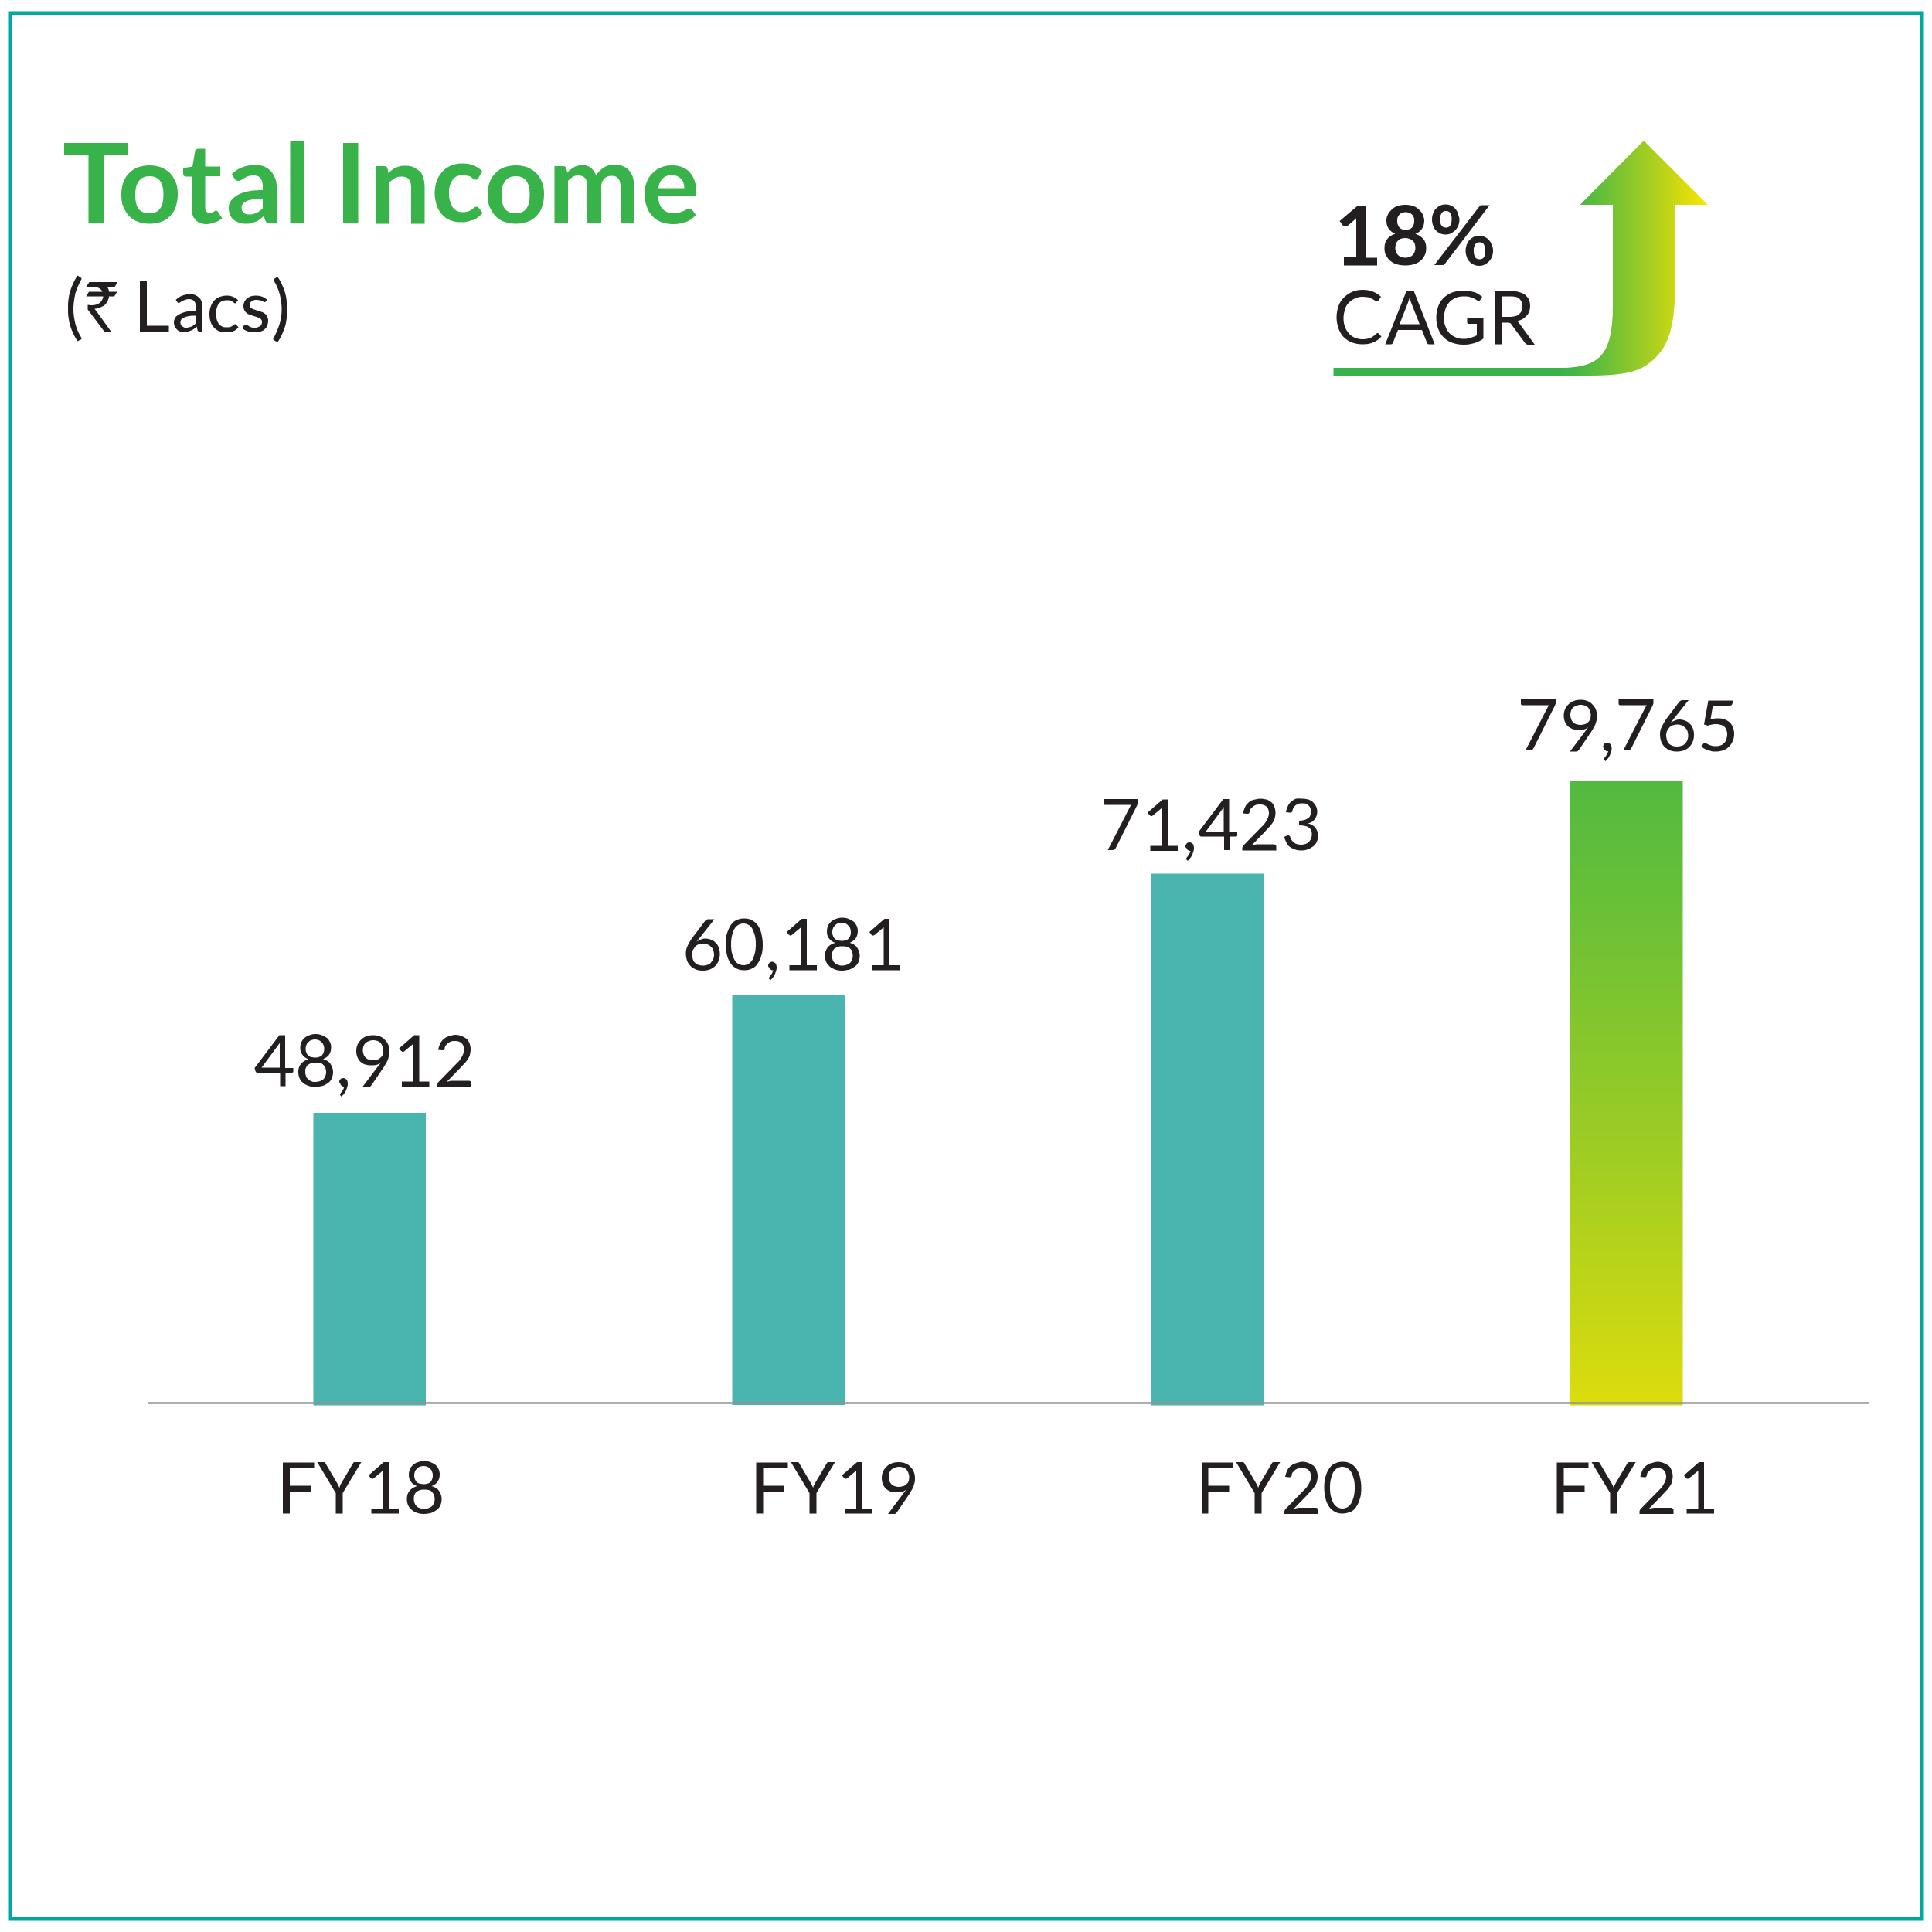 <!-- Generator: Adobe Illustrator 24.0.1, SVG Export Plug-In . SVG Version: 6.00 Build 0)  -->
<svg version="1.1" id="Layer_1incm" xmlns="http://www.w3.org/2000/svg" xmlns:xlink="http://www.w3.org/1999/xlink" x="0px" y="0px"
	 viewBox="0 0 500 500" style="enable-background:new 0 0 500 500;" xml:space="preserve">
<style type="text/css">
	#Layer_1incm .st0{fill:none;stroke:#00A89F;}
	#Layer_1incm .st1{fill:#37B34A;}
	#Layer_1incm .st2{fill:#231F20;}
	#Layer_1incm .st3{fill:#4AB4AE;}
	#Layer_1incm .st4{clip-path:url(#SVGID_2_);fill:url(#SVGID_3_);}
	#Layer_1incm .st5{fill:none;stroke:#929497;stroke-width:0.5;}
	#Layer_1incm .st6{clip-path:url(#SVGID_5_);fill:url(#SVGID_6_);}
</style>
<rect x="2.6" y="3.4" class="st0" width="494.8" height="493.2"/>
<g>
	<path class="st1" d="M33,37v3.2h-6.2v17.6h-3.9V40.2h-6.3V37H33z"/>
</g>
<g>
	<path class="st1" d="M38.7,42.8c1.1,0,2.1,0.2,3,0.5c0.9,0.4,1.7,0.9,2.3,1.5c0.6,0.7,1.1,1.4,1.5,2.4s0.5,2,0.5,3.1
		c0,1.2-0.2,2.2-0.5,3.2s-0.8,1.7-1.5,2.4c-0.6,0.7-1.4,1.2-2.3,1.5s-1.9,0.5-3,0.5c-1.1,0-2.1-0.2-3-0.5s-1.7-0.9-2.3-1.5
		s-1.1-1.5-1.5-2.4s-0.5-2-0.5-3.2c0-1.2,0.2-2.2,0.5-3.1s0.8-1.7,1.5-2.4s1.4-1.2,2.3-1.5C36.6,43,37.6,42.8,38.7,42.8z M38.7,55.2
		c1.2,0,2.1-0.4,2.7-1.2s0.9-2,0.9-3.6s-0.3-2.8-0.9-3.6c-0.6-0.8-1.5-1.2-2.7-1.2c-1.2,0-2.2,0.4-2.8,1.3c-0.6,0.8-0.9,2-0.9,3.6
		s0.3,2.8,0.9,3.6C36.5,54.8,37.4,55.2,38.7,55.2z"/>
	<path class="st1" d="M53.5,58c-1.3,0-2.3-0.4-2.9-1.1c-0.7-0.7-1-1.7-1-3v-8.2h-1.5c-0.2,0-0.4-0.1-0.5-0.2s-0.2-0.3-0.2-0.6v-1.4
		l2.4-0.4l0.7-4c0-0.2,0.1-0.3,0.3-0.4c0.1-0.1,0.3-0.2,0.5-0.2h1.8v4.6H57v2.5h-3.9v8c0,0.5,0.1,0.8,0.3,1.1
		c0.2,0.3,0.5,0.4,0.9,0.4c0.2,0,0.4,0,0.6-0.1s0.3-0.1,0.4-0.2c0.1-0.1,0.2-0.1,0.3-0.2c0.1-0.1,0.2-0.1,0.3-0.1
		c0.1,0,0.2,0,0.3,0.1c0.1,0.1,0.1,0.1,0.2,0.2l1.1,1.7c-0.5,0.4-1.1,0.8-1.8,1S54.3,58,53.5,58z"/>
	<path class="st1" d="M71.4,57.7h-1.6c-0.3,0-0.6-0.1-0.8-0.2s-0.3-0.3-0.4-0.6l-0.3-1c-0.4,0.3-0.7,0.6-1.1,0.9
		c-0.4,0.3-0.7,0.5-1.1,0.6s-0.8,0.3-1.2,0.4c-0.4,0.1-0.9,0.1-1.4,0.1c-0.6,0-1.2-0.1-1.7-0.3c-0.5-0.2-1-0.4-1.4-0.8
		c-0.4-0.3-0.7-0.8-0.9-1.3c-0.2-0.5-0.3-1.1-0.3-1.7c0-0.6,0.1-1.1,0.4-1.6c0.3-0.5,0.8-1,1.5-1.5s1.6-0.8,2.7-1.1
		c1.1-0.3,2.5-0.4,4.2-0.4v-0.9c0-1-0.2-1.7-0.6-2.2s-1-0.7-1.8-0.7c-0.6,0-1.1,0.1-1.4,0.2c-0.4,0.1-0.7,0.3-1,0.5
		c-0.3,0.2-0.5,0.3-0.8,0.5c-0.2,0.1-0.5,0.2-0.8,0.2c-0.2,0-0.4-0.1-0.6-0.2c-0.2-0.1-0.3-0.3-0.4-0.5l-0.6-1.1
		c1.7-1.6,3.7-2.3,6.1-2.3c0.9,0,1.6,0.1,2.3,0.4c0.7,0.3,1.2,0.7,1.7,1.2c0.5,0.5,0.8,1.1,1.1,1.8s0.4,1.5,0.4,2.3V57.7z
		 M64.5,55.5c0.4,0,0.7,0,1-0.1c0.3-0.1,0.6-0.2,0.9-0.3c0.3-0.1,0.5-0.3,0.8-0.5c0.3-0.2,0.5-0.4,0.8-0.7v-2.5
		c-1,0-1.9,0.1-2.6,0.2c-0.7,0.1-1.3,0.3-1.7,0.5c-0.4,0.2-0.7,0.4-0.9,0.7s-0.3,0.6-0.3,0.9c0,0.6,0.2,1.1,0.6,1.3
		C63.4,55.4,63.9,55.5,64.5,55.5z"/>
	<path class="st1" d="M78.6,36.4v21.3h-3.5V36.4H78.6z"/>
</g>
<g>
	<path class="st1" d="M92.7,57.7h-3.9V37h3.9V57.7z"/>
</g>
<g>
	<path class="st1" d="M97.2,57.7V43h2.2c0.5,0,0.8,0.2,0.9,0.6l0.2,1.2c0.3-0.3,0.6-0.6,0.9-0.8c0.3-0.2,0.7-0.5,1-0.6
		c0.4-0.2,0.8-0.3,1.2-0.4s0.9-0.1,1.4-0.1c0.8,0,1.5,0.1,2.1,0.4c0.6,0.3,1.1,0.7,1.6,1.1s0.7,1.1,0.9,1.8c0.2,0.7,0.3,1.4,0.3,2.3
		v9.4h-3.5v-9.4c0-0.9-0.2-1.6-0.6-2.1c-0.4-0.5-1-0.7-1.9-0.7c-0.6,0-1.2,0.1-1.7,0.4c-0.5,0.3-1,0.7-1.5,1.1v10.7H97.2z"/>
	<path class="st1" d="M123.8,46.1c-0.1,0.1-0.2,0.2-0.3,0.3c-0.1,0.1-0.2,0.1-0.4,0.1c-0.2,0-0.4-0.1-0.5-0.2
		c-0.2-0.1-0.4-0.2-0.6-0.4s-0.5-0.3-0.9-0.4c-0.3-0.1-0.7-0.2-1.2-0.2c-0.6,0-1.2,0.1-1.6,0.3c-0.5,0.2-0.9,0.5-1.2,1
		c-0.3,0.4-0.5,0.9-0.7,1.5c-0.2,0.6-0.2,1.3-0.2,2c0,0.8,0.1,1.5,0.3,2.1c0.2,0.6,0.4,1.1,0.7,1.5s0.7,0.7,1.1,0.9
		c0.4,0.2,1,0.3,1.5,0.3s1-0.1,1.4-0.2c0.3-0.1,0.6-0.3,0.9-0.5s0.4-0.3,0.6-0.5c0.2-0.1,0.4-0.2,0.6-0.2c0.3,0,0.5,0.1,0.6,0.3
		l1,1.3c-0.4,0.5-0.8,0.8-1.3,1.2s-0.9,0.6-1.4,0.7s-1,0.3-1.5,0.4s-1,0.1-1.6,0.1c-0.9,0-1.8-0.2-2.6-0.5s-1.5-0.8-2.1-1.5
		c-0.6-0.7-1.1-1.4-1.4-2.4s-0.5-2-0.5-3.2c0-1.1,0.2-2.1,0.5-3s0.8-1.7,1.4-2.4s1.3-1.2,2.2-1.6c0.9-0.4,1.9-0.6,3.1-0.6
		c1.1,0,2.1,0.2,2.9,0.5c0.8,0.4,1.6,0.9,2.2,1.5L123.8,46.1z"/>
	<path class="st1" d="M133.5,42.8c1.1,0,2.1,0.2,3,0.5c0.9,0.4,1.7,0.9,2.3,1.5c0.6,0.7,1.1,1.4,1.5,2.4s0.5,2,0.5,3.1
		c0,1.2-0.2,2.2-0.5,3.2s-0.8,1.7-1.5,2.4c-0.6,0.7-1.4,1.2-2.3,1.5s-1.9,0.5-3,0.5c-1.1,0-2.1-0.2-3-0.5s-1.7-0.9-2.3-1.5
		s-1.1-1.5-1.5-2.4s-0.5-2-0.5-3.2c0-1.2,0.2-2.2,0.5-3.1s0.8-1.7,1.5-2.4s1.4-1.2,2.3-1.5C131.4,43,132.4,42.8,133.5,42.8z
		 M133.5,55.2c1.2,0,2.1-0.4,2.7-1.2s0.9-2,0.9-3.6s-0.3-2.8-0.9-3.6c-0.6-0.8-1.5-1.2-2.7-1.2c-1.2,0-2.2,0.4-2.8,1.3
		c-0.6,0.8-0.9,2-0.9,3.6s0.3,2.8,0.9,3.6C131.3,54.8,132.2,55.2,133.5,55.2z"/>
	<path class="st1" d="M143.5,57.7V43h2.2c0.5,0,0.8,0.2,0.9,0.6l0.2,1.1c0.3-0.3,0.5-0.6,0.8-0.8s0.6-0.4,0.9-0.6
		c0.3-0.2,0.7-0.3,1-0.4s0.8-0.2,1.2-0.2c0.9,0,1.7,0.3,2.3,0.8c0.6,0.5,1,1.2,1.3,2c0.2-0.5,0.5-0.9,0.9-1.3
		c0.3-0.3,0.7-0.6,1.1-0.9c0.4-0.2,0.8-0.4,1.3-0.5c0.5-0.1,0.9-0.2,1.4-0.2c0.8,0,1.5,0.1,2.2,0.4s1.2,0.6,1.6,1.1s0.8,1.1,1,1.8
		c0.2,0.7,0.3,1.5,0.3,2.4v9.4h-3.5v-9.4c0-0.9-0.2-1.6-0.6-2.1c-0.4-0.5-1-0.7-1.8-0.7c-0.4,0-0.7,0.1-1,0.2
		c-0.3,0.1-0.6,0.3-0.8,0.5c-0.2,0.2-0.4,0.5-0.6,0.9c-0.1,0.4-0.2,0.8-0.2,1.2v9.4h-3.6v-9.4c0-1-0.2-1.7-0.6-2.2
		c-0.4-0.5-1-0.7-1.8-0.7c-0.5,0-1,0.1-1.4,0.4c-0.4,0.3-0.9,0.6-1.2,1v10.8H143.5z"/>
	<path class="st1" d="M173.8,42.8c0.9,0,1.8,0.1,2.6,0.4s1.5,0.7,2,1.3c0.6,0.6,1,1.3,1.3,2.1s0.5,1.8,0.5,2.8c0,0.3,0,0.5,0,0.7
		c0,0.2-0.1,0.3-0.1,0.4c-0.1,0.1-0.1,0.2-0.3,0.2c-0.1,0-0.2,0.1-0.4,0.1h-9.1c0.1,1.5,0.5,2.6,1.2,3.3c0.7,0.7,1.6,1.1,2.8,1.1
		c0.6,0,1.1-0.1,1.5-0.2c0.4-0.1,0.8-0.3,1.1-0.4s0.6-0.3,0.8-0.4c0.2-0.1,0.5-0.2,0.7-0.2c0.1,0,0.3,0,0.4,0.1
		c0.1,0.1,0.2,0.1,0.3,0.2l1,1.3c-0.4,0.5-0.8,0.8-1.3,1.2c-0.5,0.3-1,0.6-1.5,0.7s-1.1,0.3-1.6,0.4c-0.6,0.1-1.1,0.1-1.6,0.1
		c-1,0-2-0.2-2.9-0.5s-1.6-0.8-2.3-1.5c-0.7-0.7-1.2-1.5-1.5-2.5c-0.4-1-0.6-2.1-0.6-3.4c0-1,0.2-2,0.5-2.8c0.3-0.9,0.8-1.7,1.4-2.3
		c0.6-0.7,1.3-1.2,2.2-1.6C171.7,43,172.7,42.8,173.8,42.8z M173.9,45.3c-1,0-1.8,0.3-2.4,0.9c-0.6,0.6-1,1.4-1.1,2.5h6.7
		c0-0.5-0.1-0.9-0.2-1.3c-0.1-0.4-0.3-0.8-0.6-1.1c-0.3-0.3-0.6-0.5-1-0.7C174.8,45.4,174.4,45.3,173.9,45.3z"/>
</g>
<g>
	<path class="st2" d="M19,80c0,1.3,0.2,2.6,0.5,3.8s0.8,2.4,1.5,3.5c0,0.1,0.1,0.1,0.1,0.2c0,0,0,0.1,0,0.1c0,0.1,0,0.2-0.1,0.2
		c0,0.1-0.1,0.1-0.2,0.1l-0.7,0.4c-0.5-0.7-0.9-1.4-1.2-2.1c-0.3-0.7-0.6-1.4-0.8-2.1c-0.2-0.7-0.3-1.4-0.4-2.1
		c-0.1-0.7-0.1-1.4-0.1-2.2c0-0.7,0-1.5,0.1-2.2s0.2-1.4,0.4-2.1c0.2-0.7,0.5-1.4,0.8-2.1c0.3-0.7,0.7-1.4,1.2-2.1l0.7,0.5
		c0.1,0,0.1,0.1,0.2,0.1c0,0.1,0.1,0.1,0.1,0.2c0,0.1,0,0.2-0.1,0.3c-0.6,1.1-1.1,2.3-1.5,3.5C19.2,77.4,19,78.7,19,80z"/>
</g>
<g>
	<path class="st2" d="M23.1,73h7.3v0c-0.4,0.8-0.7,1.2-0.7,1.2h-2c0.3,0.4,0.5,0.8,0.5,1.3h2.1c0,0,0,0,0,0
		c-0.5,0.8-0.7,1.2-0.7,1.2h-1.4c0,0.4-0.2,0.9-0.5,1.5c-0.4,0.6-0.8,1-1.2,1.1c-0.7,0.4-1.4,0.6-2,0.6v0c0,0.1,0.2,0.3,0.5,0.7
		l3.6,5v0.2c0,0,0,0,0,0h-1.6c-2.9-3.8-4.3-5.7-4.3-5.7v-1.2l0,0c0.3,0,0.5,0.1,0.9,0.1c1.6,0,2.6-0.6,3-1.8
		c0.1-0.2,0.1-0.4,0.1-0.5h-4.4c0,0,0,0,0,0c0.5-0.8,0.7-1.2,0.7-1.2h3.5v0c-0.2-0.5-0.6-0.8-1.2-1.1c-0.4-0.2-0.8-0.2-1.1-0.2h-1.9
		v0C22.9,73.4,23.1,73,23.1,73z"/>
</g>
<g>
	<path class="st2" d="M38,84.3h5.7v1.5h-7.5V72.6H38V84.3z"/>
	<path class="st2" d="M52.4,85.8h-0.7c-0.2,0-0.3,0-0.4-0.1c-0.1,0-0.2-0.2-0.2-0.3l-0.2-0.9c-0.2,0.2-0.5,0.4-0.7,0.6
		s-0.5,0.3-0.7,0.4c-0.3,0.1-0.5,0.2-0.8,0.3C48.3,86,48,86,47.6,86c-0.4,0-0.7-0.1-1-0.2c-0.3-0.1-0.6-0.3-0.8-0.5
		c-0.2-0.2-0.4-0.5-0.6-0.8c-0.1-0.3-0.2-0.7-0.2-1.1c0-0.4,0.1-0.7,0.3-1.1s0.5-0.6,1-0.9c0.5-0.3,1-0.5,1.8-0.7
		c0.7-0.2,1.6-0.3,2.7-0.3v-0.7c0-0.7-0.2-1.3-0.5-1.7c-0.3-0.4-0.8-0.6-1.4-0.6c-0.4,0-0.7,0.1-1,0.2s-0.5,0.2-0.7,0.3
		c-0.2,0.1-0.4,0.2-0.5,0.3c-0.1,0.1-0.3,0.2-0.4,0.2c-0.1,0-0.2,0-0.3-0.1c-0.1-0.1-0.1-0.1-0.2-0.2l-0.3-0.5
		c0.5-0.5,1.1-0.9,1.7-1.1c0.6-0.2,1.3-0.4,2-0.4c0.5,0,1,0.1,1.4,0.3c0.4,0.2,0.7,0.4,1,0.7s0.5,0.7,0.6,1.1
		c0.1,0.4,0.2,0.9,0.2,1.4V85.8z M48.1,84.8c0.3,0,0.6,0,0.8-0.1c0.2-0.1,0.5-0.1,0.7-0.2c0.2-0.1,0.4-0.2,0.6-0.4s0.4-0.3,0.6-0.5
		v-1.9c-0.8,0-1.4,0-1.9,0.1c-0.5,0.1-1,0.2-1.3,0.4c-0.3,0.2-0.6,0.3-0.7,0.5s-0.2,0.4-0.2,0.7c0,0.2,0,0.5,0.1,0.6
		c0.1,0.2,0.2,0.3,0.3,0.4c0.1,0.1,0.3,0.2,0.5,0.3C47.7,84.8,47.9,84.8,48.1,84.8z"/>
	<path class="st2" d="M61.2,78.2c0,0.1-0.1,0.1-0.1,0.2c0,0-0.1,0.1-0.2,0.1s-0.2,0-0.3-0.1c-0.1-0.1-0.2-0.2-0.4-0.3
		c-0.2-0.1-0.4-0.2-0.6-0.3s-0.5-0.1-0.9-0.1c-0.5,0-0.9,0.1-1.2,0.2c-0.4,0.2-0.6,0.4-0.9,0.7c-0.2,0.3-0.4,0.7-0.5,1.1
		c-0.1,0.4-0.2,0.9-0.2,1.5c0,0.6,0.1,1.1,0.2,1.5c0.1,0.4,0.3,0.8,0.5,1.1s0.5,0.5,0.9,0.7c0.3,0.2,0.7,0.2,1.1,0.2
		c0.4,0,0.7,0,1-0.1c0.3-0.1,0.5-0.2,0.6-0.3c0.2-0.1,0.3-0.2,0.4-0.3c0.1-0.1,0.2-0.1,0.3-0.1c0.1,0,0.2,0.1,0.3,0.2l0.5,0.6
		c-0.4,0.5-0.9,0.9-1.5,1.1C59.6,85.9,59,86,58.3,86c-0.6,0-1.1-0.1-1.6-0.3c-0.5-0.2-0.9-0.5-1.3-0.9s-0.7-0.9-0.9-1.5
		c-0.2-0.6-0.3-1.3-0.3-2c0-0.7,0.1-1.3,0.3-1.9s0.5-1.1,0.8-1.5c0.4-0.4,0.8-0.8,1.4-1c0.5-0.2,1.2-0.4,1.9-0.4
		c0.7,0,1.2,0.1,1.7,0.3c0.5,0.2,1,0.5,1.3,0.9L61.2,78.2z"/>
	<path class="st2" d="M68.8,78c-0.1,0.1-0.2,0.2-0.3,0.2c-0.1,0-0.2,0-0.3-0.1c-0.1-0.1-0.3-0.1-0.4-0.2c-0.2-0.1-0.4-0.2-0.6-0.2
		s-0.5-0.1-0.8-0.1c-0.3,0-0.5,0-0.7,0.1c-0.2,0.1-0.4,0.2-0.6,0.3s-0.3,0.3-0.4,0.4s-0.1,0.3-0.1,0.5c0,0.2,0.1,0.4,0.2,0.6
		c0.1,0.2,0.3,0.3,0.5,0.4c0.2,0.1,0.5,0.2,0.8,0.3c0.3,0.1,0.6,0.2,0.9,0.3s0.6,0.2,0.9,0.3c0.3,0.1,0.5,0.3,0.8,0.5
		c0.2,0.2,0.4,0.4,0.5,0.7c0.1,0.3,0.2,0.6,0.2,1c0,0.4-0.1,0.8-0.2,1.2s-0.4,0.7-0.7,1c-0.3,0.3-0.7,0.5-1.1,0.6S66.4,86,65.8,86
		c-0.7,0-1.2-0.1-1.8-0.3s-1-0.5-1.3-0.8l0.4-0.6c0-0.1,0.1-0.1,0.2-0.2s0.2-0.1,0.3-0.1c0.1,0,0.2,0,0.4,0.1
		c0.1,0.1,0.3,0.2,0.4,0.3s0.4,0.2,0.6,0.3c0.2,0.1,0.6,0.1,0.9,0.1c0.3,0,0.6,0,0.8-0.1c0.2-0.1,0.4-0.2,0.6-0.3
		c0.2-0.1,0.3-0.3,0.4-0.5c0.1-0.2,0.1-0.4,0.1-0.6c0-0.3-0.1-0.5-0.2-0.6c-0.1-0.2-0.3-0.3-0.5-0.4s-0.5-0.2-0.8-0.3
		c-0.3-0.1-0.6-0.2-0.9-0.3c-0.3-0.1-0.6-0.2-0.9-0.3s-0.6-0.3-0.8-0.5c-0.2-0.2-0.4-0.4-0.5-0.7c-0.1-0.3-0.2-0.6-0.2-1
		c0-0.4,0.1-0.7,0.2-1c0.1-0.3,0.4-0.6,0.6-0.9c0.3-0.2,0.6-0.4,1-0.6c0.4-0.1,0.9-0.2,1.4-0.2c0.6,0,1.2,0.1,1.7,0.3
		s0.9,0.5,1.3,0.8L68.8,78z"/>
	<path class="st2" d="M72.9,80c0-1.3-0.2-2.6-0.5-3.8c-0.3-1.2-0.8-2.4-1.5-3.5c-0.1-0.1-0.1-0.2-0.1-0.3c0-0.1,0-0.2,0.1-0.2
		c0-0.1,0.1-0.1,0.2-0.1l0.7-0.5c0.5,0.7,0.9,1.4,1.2,2.1c0.3,0.7,0.6,1.4,0.8,2.1c0.2,0.7,0.3,1.4,0.4,2.1s0.1,1.4,0.1,2.2
		c0,0.8,0,1.5-0.1,2.2c-0.1,0.7-0.2,1.4-0.4,2.1c-0.2,0.7-0.5,1.4-0.8,2.1c-0.3,0.7-0.7,1.4-1.2,2.1L71,88.1c-0.1,0-0.1-0.1-0.2-0.1
		c0-0.1-0.1-0.1-0.1-0.2c0,0,0-0.1,0-0.1c0,0,0-0.1,0.1-0.2c0.6-1.1,1.1-2.3,1.5-3.5S72.9,81.4,72.9,80z"/>
</g>
<g>
	<path class="st2" d="M81.3,378.4v1.5H75v4.6h5.4v1.5H75v5.7h-1.8v-13.2H81.3z"/>
	<path class="st2" d="M88.7,386.4v5.3h-1.8v-5.3l-4.8-8h1.6c0.2,0,0.3,0,0.4,0.1c0.1,0.1,0.2,0.2,0.2,0.3l3,5.1
		c0.1,0.2,0.2,0.4,0.3,0.6s0.2,0.4,0.2,0.6c0.1-0.2,0.1-0.4,0.2-0.6c0.1-0.2,0.2-0.4,0.3-0.6l3-5.1c0.1-0.1,0.1-0.2,0.2-0.3
		c0.1-0.1,0.2-0.1,0.4-0.1h1.6L88.7,386.4z"/>
	<path class="st2" d="M96.3,390.4h2.8v-9c0-0.3,0-0.5,0-0.8l-2.4,2c-0.1,0-0.1,0.1-0.2,0.1s-0.1,0-0.2,0c-0.1,0-0.2,0-0.2-0.1
		s-0.1-0.1-0.2-0.1l-0.5-0.7l3.9-3.4h1.3v12h2.6v1.3h-7.1V390.4z"/>
	<path class="st2" d="M109.7,391.8c-0.7,0-1.3-0.1-1.8-0.3c-0.5-0.2-1-0.4-1.4-0.8c-0.4-0.3-0.7-0.7-0.9-1.2c-0.2-0.5-0.3-1-0.3-1.6
		c0-0.8,0.2-1.5,0.7-2.1s1.1-0.9,1.9-1.2c-0.7-0.3-1.2-0.6-1.6-1.2s-0.5-1.1-0.5-1.8c0-0.5,0.1-0.9,0.3-1.4s0.5-0.8,0.8-1.1
		c0.4-0.3,0.8-0.6,1.3-0.7c0.5-0.2,1-0.3,1.6-0.3c0.6,0,1.1,0.1,1.6,0.3c0.5,0.2,0.9,0.4,1.3,0.7c0.4,0.3,0.6,0.7,0.8,1.1
		c0.2,0.4,0.3,0.9,0.3,1.4c0,0.7-0.2,1.3-0.5,1.8s-0.9,0.9-1.6,1.2c0.8,0.2,1.5,0.6,1.9,1.2c0.4,0.6,0.7,1.3,0.7,2.1
		c0,0.6-0.1,1.1-0.3,1.6c-0.2,0.5-0.5,0.9-0.9,1.2c-0.4,0.3-0.9,0.6-1.4,0.8C111,391.7,110.3,391.8,109.7,391.8z M109.7,390.5
		c0.4,0,0.8-0.1,1.2-0.2c0.3-0.1,0.6-0.3,0.9-0.5c0.2-0.2,0.4-0.5,0.5-0.8s0.2-0.6,0.2-1c0-0.5-0.1-0.8-0.2-1.2
		c-0.2-0.3-0.4-0.6-0.6-0.8s-0.5-0.4-0.9-0.4c-0.3-0.1-0.7-0.1-1-0.1c-0.4,0-0.7,0-1,0.1c-0.3,0.1-0.6,0.2-0.9,0.4s-0.5,0.5-0.6,0.8
		c-0.2,0.3-0.2,0.7-0.2,1.2c0,0.4,0.1,0.7,0.2,1c0.1,0.3,0.3,0.6,0.5,0.8s0.5,0.4,0.9,0.5C108.9,390.4,109.3,390.5,109.7,390.5z
		 M109.7,384.1c0.4,0,0.8-0.1,1.1-0.2c0.3-0.1,0.6-0.3,0.7-0.5c0.2-0.2,0.3-0.5,0.4-0.8c0.1-0.3,0.1-0.6,0.1-0.9
		c0-0.3-0.1-0.6-0.2-0.9s-0.3-0.5-0.5-0.7s-0.4-0.4-0.7-0.5c-0.3-0.1-0.6-0.2-1-0.2c-0.4,0-0.7,0.1-1,0.2c-0.3,0.1-0.5,0.3-0.7,0.5
		c-0.2,0.2-0.4,0.4-0.5,0.7c-0.1,0.3-0.2,0.6-0.2,0.9c0,0.3,0,0.6,0.1,0.9c0.1,0.3,0.2,0.5,0.4,0.8c0.2,0.2,0.4,0.4,0.7,0.5
		C108.9,384,109.3,384.1,109.7,384.1z"/>
</g>
<g>
	<path class="st2" d="M203.9,378.4v1.5h-6.4v4.6h5.4v1.5h-5.4v5.7h-1.8v-13.2H203.9z"/>
	<path class="st2" d="M211.3,386.4v5.3h-1.8v-5.3l-4.8-8h1.6c0.2,0,0.3,0,0.4,0.1c0.1,0.1,0.2,0.2,0.2,0.3l3,5.1
		c0.1,0.2,0.2,0.4,0.3,0.6s0.2,0.4,0.2,0.6c0.1-0.2,0.1-0.4,0.2-0.6c0.1-0.2,0.2-0.4,0.3-0.6l3-5.1c0.1-0.1,0.1-0.2,0.2-0.3
		c0.1-0.1,0.2-0.1,0.4-0.1h1.6L211.3,386.4z"/>
	<path class="st2" d="M218.8,390.4h2.8v-9c0-0.3,0-0.5,0-0.8l-2.4,2c-0.1,0-0.1,0.1-0.2,0.1s-0.1,0-0.2,0c-0.1,0-0.2,0-0.2-0.1
		s-0.1-0.1-0.2-0.1l-0.5-0.7l3.9-3.4h1.3v12h2.6v1.3h-7.1V390.4z"/>
	<path class="st2" d="M231.9,386.2c-0.5,0-1-0.1-1.4-0.2s-0.8-0.4-1.2-0.7c-0.3-0.3-0.6-0.7-0.8-1.2c-0.2-0.5-0.3-1-0.3-1.6
		c0-0.6,0.1-1.1,0.3-1.6c0.2-0.5,0.5-0.9,0.9-1.3c0.4-0.4,0.8-0.7,1.4-0.9c0.5-0.2,1.1-0.3,1.8-0.3c0.6,0,1.2,0.1,1.7,0.3
		s1,0.5,1.3,0.9c0.4,0.4,0.7,0.8,0.9,1.3c0.2,0.5,0.3,1.1,0.3,1.7c0,0.4,0,0.7-0.1,1.1c-0.1,0.3-0.2,0.7-0.3,1
		c-0.1,0.3-0.3,0.7-0.5,1c-0.2,0.3-0.4,0.7-0.6,1l-3.2,4.7c-0.1,0.1-0.2,0.2-0.3,0.3c-0.1,0.1-0.3,0.1-0.5,0.1h-1.5l4-5.3
		c0.1-0.2,0.3-0.3,0.4-0.5c0.1-0.2,0.2-0.3,0.3-0.5c-0.3,0.3-0.7,0.5-1.1,0.6S232.4,386.2,231.9,386.2z M235.3,382.3
		c0-0.4-0.1-0.8-0.2-1.1c-0.1-0.3-0.3-0.6-0.5-0.9c-0.2-0.2-0.5-0.4-0.8-0.5c-0.3-0.1-0.7-0.2-1.1-0.2c-0.4,0-0.8,0.1-1.1,0.2
		c-0.3,0.1-0.6,0.3-0.9,0.5c-0.2,0.2-0.4,0.5-0.5,0.8s-0.2,0.7-0.2,1.1c0,0.4,0.1,0.8,0.2,1.1c0.1,0.3,0.3,0.6,0.5,0.8
		s0.5,0.4,0.8,0.5c0.3,0.1,0.7,0.2,1.1,0.2c0.4,0,0.8-0.1,1.2-0.2c0.3-0.1,0.6-0.3,0.9-0.6s0.4-0.5,0.5-0.8
		C235.2,383,235.3,382.7,235.3,382.3z"/>
</g>
<g>
	<path class="st2" d="M319.1,378.4v1.5h-6.4v4.6h5.4v1.5h-5.4v5.7H311v-13.2H319.1z"/>
	<path class="st2" d="M326.5,386.4v5.3h-1.8v-5.3l-4.8-8h1.6c0.2,0,0.3,0,0.4,0.1c0.1,0.1,0.2,0.2,0.2,0.3l3,5.1
		c0.1,0.2,0.2,0.4,0.3,0.6s0.2,0.4,0.2,0.6c0.1-0.2,0.1-0.4,0.2-0.6c0.1-0.2,0.2-0.4,0.3-0.6l3-5.1c0.1-0.1,0.1-0.2,0.2-0.3
		c0.1-0.1,0.2-0.1,0.4-0.1h1.6L326.5,386.4z"/>
	<path class="st2" d="M337,378.3c0.6,0,1.1,0.1,1.6,0.3c0.5,0.2,0.9,0.4,1.3,0.7c0.4,0.3,0.6,0.7,0.8,1.2s0.3,1,0.3,1.6
		c0,0.5-0.1,0.9-0.2,1.4c-0.1,0.4-0.3,0.8-0.6,1.2c-0.3,0.4-0.5,0.8-0.9,1.1c-0.3,0.4-0.7,0.7-1,1.1l-3.5,3.6
		c0.2-0.1,0.5-0.1,0.7-0.2c0.3,0,0.5-0.1,0.7-0.1h4.4c0.2,0,0.3,0.1,0.4,0.2s0.2,0.2,0.2,0.4v1h-8.8v-0.6c0-0.1,0-0.2,0.1-0.4
		s0.1-0.2,0.2-0.3l4.2-4.3c0.4-0.4,0.7-0.7,1-1c0.3-0.3,0.5-0.7,0.7-1c0.2-0.3,0.4-0.7,0.5-1c0.1-0.3,0.2-0.7,0.2-1.1
		s-0.1-0.7-0.2-1c-0.1-0.3-0.3-0.5-0.5-0.7c-0.2-0.2-0.5-0.3-0.8-0.4s-0.6-0.1-0.9-0.1c-0.3,0-0.6,0-0.9,0.1s-0.5,0.2-0.8,0.4
		c-0.2,0.2-0.4,0.4-0.6,0.6c-0.2,0.2-0.3,0.5-0.3,0.8c0,0.2-0.1,0.3-0.2,0.4c-0.1,0.1-0.2,0.1-0.4,0.1c0,0-0.1,0-0.1,0
		c0,0-0.1,0-0.1,0l-0.9-0.1c0.1-0.6,0.3-1.1,0.5-1.6s0.6-0.9,0.9-1.2c0.4-0.3,0.8-0.6,1.3-0.7S336.4,378.3,337,378.3z"/>
	<path class="st2" d="M352.3,385c0,1.2-0.1,2.2-0.4,3c-0.2,0.8-0.6,1.5-1,2.1s-0.9,1-1.5,1.2s-1.2,0.4-1.9,0.4
		c-0.7,0-1.3-0.1-1.9-0.4c-0.6-0.3-1.1-0.7-1.5-1.2s-0.8-1.3-1-2.1c-0.2-0.8-0.4-1.8-0.4-3s0.1-2.2,0.4-3c0.2-0.8,0.6-1.6,1-2.1
		c0.4-0.6,0.9-1,1.5-1.2c0.6-0.3,1.2-0.4,1.9-0.4c0.7,0,1.3,0.1,1.9,0.4c0.6,0.3,1.1,0.7,1.5,1.2c0.4,0.6,0.8,1.3,1,2.1
		C352.1,382.9,352.3,383.9,352.3,385z M350.6,385c0-1-0.1-1.9-0.3-2.5s-0.4-1.2-0.7-1.7c-0.3-0.4-0.6-0.7-1-0.9
		c-0.4-0.2-0.8-0.3-1.2-0.3s-0.8,0.1-1.2,0.3c-0.4,0.2-0.7,0.5-1,0.9c-0.3,0.4-0.5,1-0.7,1.7c-0.2,0.7-0.3,1.5-0.3,2.5
		c0,1,0.1,1.9,0.3,2.5c0.2,0.7,0.4,1.2,0.7,1.7c0.3,0.4,0.6,0.7,1,0.9c0.4,0.2,0.8,0.3,1.2,0.3s0.8-0.1,1.2-0.3
		c0.4-0.2,0.7-0.5,1-0.9c0.3-0.4,0.5-1,0.7-1.7C350.5,386.9,350.6,386,350.6,385z"/>
</g>
<g>
	<path class="st2" d="M411.1,378.4v1.5h-6.4v4.6h5.4v1.5h-5.4v5.7h-1.8v-13.2H411.1z"/>
	<path class="st2" d="M418.5,386.4v5.3h-1.8v-5.3l-4.8-8h1.6c0.2,0,0.3,0,0.4,0.1c0.1,0.1,0.2,0.2,0.2,0.3l3,5.1
		c0.1,0.2,0.2,0.4,0.3,0.6s0.2,0.4,0.2,0.6c0.1-0.2,0.1-0.4,0.2-0.6c0.1-0.2,0.2-0.4,0.3-0.6l3-5.1c0.1-0.1,0.1-0.2,0.2-0.3
		c0.1-0.1,0.2-0.1,0.4-0.1h1.6L418.5,386.4z"/>
	<path class="st2" d="M428.9,378.3c0.6,0,1.1,0.1,1.6,0.3c0.5,0.2,0.9,0.4,1.3,0.7c0.4,0.3,0.6,0.7,0.8,1.2s0.3,1,0.3,1.6
		c0,0.5-0.1,0.9-0.2,1.4c-0.1,0.4-0.3,0.8-0.6,1.2c-0.3,0.4-0.5,0.8-0.9,1.1c-0.3,0.4-0.7,0.7-1,1.1l-3.5,3.6
		c0.2-0.1,0.5-0.1,0.7-0.2c0.3,0,0.5-0.1,0.7-0.1h4.4c0.2,0,0.3,0.1,0.4,0.2s0.2,0.2,0.2,0.4v1h-8.8v-0.6c0-0.1,0-0.2,0.1-0.4
		s0.1-0.2,0.2-0.3l4.2-4.3c0.4-0.4,0.7-0.7,1-1c0.3-0.3,0.5-0.7,0.7-1c0.2-0.3,0.4-0.7,0.5-1c0.1-0.3,0.2-0.7,0.2-1.1
		s-0.1-0.7-0.2-1c-0.1-0.3-0.3-0.5-0.5-0.7c-0.2-0.2-0.5-0.3-0.8-0.4s-0.6-0.1-0.9-0.1c-0.3,0-0.6,0-0.9,0.1s-0.5,0.2-0.8,0.4
		c-0.2,0.2-0.4,0.4-0.6,0.6c-0.2,0.2-0.3,0.5-0.3,0.8c0,0.2-0.1,0.3-0.2,0.4c-0.1,0.1-0.2,0.1-0.4,0.1c0,0-0.1,0-0.1,0
		c0,0-0.1,0-0.1,0l-0.9-0.1c0.1-0.6,0.3-1.1,0.5-1.6s0.6-0.9,0.9-1.2c0.4-0.3,0.8-0.6,1.3-0.7S428.3,378.3,428.9,378.3z"/>
	<path class="st2" d="M436.7,390.4h2.8v-9c0-0.3,0-0.5,0-0.8l-2.4,2c-0.1,0-0.1,0.1-0.2,0.1s-0.1,0-0.2,0c-0.1,0-0.2,0-0.2-0.1
		s-0.1-0.1-0.2-0.1l-0.5-0.7l3.9-3.4h1.3v12h2.6v1.3h-7.1V390.4z"/>
</g>
<g class="wow keynew one">
	<g>
		<path class="st2" d="M73.9,276.4h2v0.9c0,0.1,0,0.2-0.1,0.2c-0.1,0.1-0.1,0.1-0.3,0.1h-1.6v3.5h-1.4v-3.5h-5.9
			c-0.1,0-0.2,0-0.3-0.1c-0.1-0.1-0.1-0.2-0.2-0.3l-0.2-0.8l6.4-8.5h1.5V276.4z M72.4,270.9c0-0.2,0-0.3,0-0.5c0-0.2,0-0.4,0.1-0.6
			l-4.8,6.5h4.7V270.9z"/>
		<path class="st2" d="M81.6,281.3c-0.7,0-1.3-0.1-1.8-0.3c-0.5-0.2-1-0.4-1.4-0.8c-0.4-0.3-0.7-0.7-0.9-1.2c-0.2-0.5-0.3-1-0.3-1.6
			c0-0.8,0.2-1.5,0.7-2.1s1.1-0.9,1.9-1.2c-0.7-0.3-1.2-0.6-1.6-1.2s-0.5-1.1-0.5-1.8c0-0.5,0.1-0.9,0.3-1.4s0.5-0.8,0.8-1.1
			c0.4-0.3,0.8-0.6,1.3-0.7c0.5-0.2,1-0.3,1.6-0.3c0.6,0,1.1,0.1,1.6,0.3c0.5,0.2,0.9,0.4,1.3,0.7c0.4,0.3,0.6,0.7,0.8,1.1
			c0.2,0.4,0.3,0.9,0.3,1.4c0,0.7-0.2,1.3-0.5,1.8s-0.9,0.9-1.6,1.2c0.8,0.2,1.5,0.6,1.9,1.2c0.4,0.6,0.7,1.3,0.7,2.1
			c0,0.6-0.1,1.1-0.3,1.6c-0.2,0.5-0.5,0.9-0.9,1.2c-0.4,0.3-0.9,0.6-1.4,0.8C82.8,281.2,82.2,281.3,81.6,281.3z M81.6,280
			c0.4,0,0.8-0.1,1.2-0.2c0.3-0.1,0.6-0.3,0.9-0.5c0.2-0.2,0.4-0.5,0.5-0.8s0.2-0.6,0.2-1c0-0.5-0.1-0.8-0.2-1.2
			c-0.2-0.3-0.4-0.6-0.6-0.8s-0.5-0.4-0.9-0.4c-0.3-0.1-0.7-0.1-1-0.1c-0.4,0-0.7,0-1,0.1c-0.3,0.1-0.6,0.2-0.9,0.4
			s-0.5,0.5-0.6,0.8c-0.2,0.3-0.2,0.7-0.2,1.2c0,0.4,0.1,0.7,0.2,1c0.1,0.3,0.3,0.6,0.5,0.8s0.5,0.4,0.9,0.5
			C80.8,280,81.1,280,81.6,280z M81.6,273.7c0.4,0,0.8-0.1,1.1-0.2c0.3-0.1,0.6-0.3,0.7-0.5c0.2-0.2,0.3-0.5,0.4-0.8
			c0.1-0.3,0.1-0.6,0.1-0.9c0-0.3-0.1-0.6-0.2-0.9s-0.3-0.5-0.5-0.7s-0.4-0.4-0.7-0.5c-0.3-0.1-0.6-0.2-1-0.2c-0.4,0-0.7,0.1-1,0.2
			c-0.3,0.1-0.5,0.3-0.7,0.5c-0.2,0.2-0.4,0.4-0.5,0.7c-0.1,0.3-0.2,0.6-0.2,0.9c0,0.3,0,0.6,0.1,0.9c0.1,0.3,0.2,0.5,0.4,0.8
			c0.2,0.2,0.4,0.4,0.7,0.5C80.8,273.6,81.1,273.7,81.6,273.7z"/>
		<path class="st2" d="M87.8,280c0-0.1,0-0.3,0.1-0.4s0.1-0.2,0.2-0.3c0.1-0.1,0.2-0.2,0.3-0.2c0.1-0.1,0.3-0.1,0.4-0.1
			c0.2,0,0.3,0,0.5,0.1c0.1,0.1,0.3,0.2,0.4,0.3c0.1,0.1,0.2,0.3,0.2,0.4s0.1,0.3,0.1,0.5c0,0.3,0,0.6-0.1,0.9
			c-0.1,0.3-0.2,0.6-0.3,0.9c-0.1,0.3-0.3,0.6-0.5,0.9c-0.2,0.3-0.5,0.5-0.7,0.8l-0.3-0.3c-0.1-0.1-0.1-0.2-0.1-0.3
			c0-0.1,0-0.2,0.1-0.2c0.1-0.1,0.1-0.2,0.2-0.3c0.1-0.1,0.2-0.2,0.3-0.4c0.1-0.1,0.2-0.3,0.3-0.5s0.1-0.4,0.2-0.6h-0.1
			c-0.2,0-0.3,0-0.4-0.1c-0.1-0.1-0.2-0.1-0.3-0.2c-0.1-0.1-0.2-0.2-0.2-0.4S87.8,280.2,87.8,280z"/>
		<path class="st2" d="M95.9,275.7c-0.5,0-1-0.1-1.4-0.2s-0.8-0.4-1.2-0.7c-0.3-0.3-0.6-0.7-0.8-1.2c-0.2-0.5-0.3-1-0.3-1.6
			c0-0.6,0.1-1.1,0.3-1.6c0.2-0.5,0.5-0.9,0.9-1.3c0.4-0.4,0.8-0.7,1.4-0.9c0.5-0.2,1.1-0.3,1.8-0.3c0.6,0,1.2,0.1,1.7,0.3
			s1,0.5,1.3,0.9c0.4,0.4,0.7,0.8,0.9,1.3c0.2,0.5,0.3,1.1,0.3,1.7c0,0.4,0,0.7-0.1,1.1c-0.1,0.3-0.2,0.7-0.3,1
			c-0.1,0.3-0.3,0.7-0.5,1c-0.2,0.3-0.4,0.7-0.6,1l-3.2,4.7c-0.1,0.1-0.2,0.2-0.3,0.3c-0.1,0.1-0.3,0.1-0.5,0.1h-1.5l4-5.3
			c0.1-0.2,0.3-0.3,0.4-0.5c0.1-0.2,0.2-0.3,0.3-0.5c-0.3,0.3-0.7,0.5-1.1,0.6S96.4,275.7,95.9,275.7z M99.2,271.9
			c0-0.4-0.1-0.8-0.2-1.1c-0.1-0.3-0.3-0.6-0.5-0.9c-0.2-0.2-0.5-0.4-0.8-0.5c-0.3-0.1-0.7-0.2-1.1-0.2c-0.4,0-0.8,0.1-1.1,0.2
			c-0.3,0.1-0.6,0.3-0.9,0.5c-0.2,0.2-0.4,0.5-0.5,0.8s-0.2,0.7-0.2,1.1c0,0.4,0.1,0.8,0.2,1.1c0.1,0.3,0.3,0.6,0.5,0.8
			s0.5,0.4,0.8,0.5c0.3,0.1,0.7,0.2,1.1,0.2c0.4,0,0.8-0.1,1.2-0.2c0.3-0.1,0.6-0.3,0.9-0.6s0.4-0.5,0.5-0.8
			C99.2,272.5,99.2,272.2,99.2,271.9z"/>
		<path class="st2" d="M104.2,279.9h2.8v-9c0-0.3,0-0.5,0-0.8l-2.4,2c-0.1,0-0.1,0.1-0.2,0.1s-0.1,0-0.2,0c-0.1,0-0.2,0-0.2-0.1
			s-0.1-0.1-0.2-0.1l-0.5-0.7l3.9-3.4h1.3v12h2.6v1.3h-7.1V279.9z"/>
		<path class="st2" d="M117.8,267.8c0.6,0,1.1,0.1,1.6,0.3c0.5,0.2,0.9,0.4,1.3,0.7c0.4,0.3,0.6,0.7,0.8,1.2s0.3,1,0.3,1.6
			c0,0.5-0.1,0.9-0.2,1.4c-0.1,0.4-0.3,0.8-0.6,1.2c-0.3,0.4-0.5,0.8-0.9,1.1c-0.3,0.4-0.7,0.7-1,1.1l-3.5,3.6
			c0.2-0.1,0.5-0.1,0.7-0.2s0.5-0.1,0.7-0.1h4.4c0.2,0,0.3,0.1,0.4,0.2c0.1,0.1,0.2,0.2,0.2,0.4v1h-8.8v-0.6c0-0.1,0-0.2,0.1-0.4
			c0-0.1,0.1-0.2,0.2-0.3l4.2-4.3c0.4-0.4,0.7-0.7,1-1c0.3-0.3,0.5-0.7,0.7-1c0.2-0.3,0.4-0.7,0.5-1c0.1-0.3,0.2-0.7,0.2-1.1
			s-0.1-0.7-0.2-1c-0.1-0.3-0.3-0.5-0.5-0.7c-0.2-0.2-0.5-0.3-0.8-0.4c-0.3-0.1-0.6-0.1-0.9-0.1c-0.3,0-0.6,0-0.9,0.1
			s-0.5,0.2-0.8,0.4c-0.2,0.2-0.4,0.4-0.6,0.6c-0.2,0.2-0.3,0.5-0.3,0.8c0,0.2-0.1,0.3-0.2,0.4c-0.1,0.1-0.2,0.1-0.4,0.1
			c0,0-0.1,0-0.1,0c0,0-0.1,0-0.1,0l-0.9-0.1c0.1-0.6,0.3-1.1,0.5-1.6s0.6-0.9,0.9-1.2c0.4-0.3,0.8-0.6,1.3-0.7
			S117.2,267.8,117.8,267.8z"/>
	</g>
	<rect x="81.1" y="288" class="st3" width="29.1" height="75.7"/>
</g>
<g class="wow keynew two">
	<g>
		<path class="st2" d="M182.5,242.9c0.5,0,1,0.1,1.5,0.3c0.5,0.2,0.9,0.4,1.2,0.8c0.4,0.3,0.6,0.7,0.8,1.2s0.3,1,0.3,1.7
			c0,0.6-0.1,1.2-0.3,1.7c-0.2,0.5-0.5,1-0.9,1.4c-0.4,0.4-0.9,0.7-1.4,0.9c-0.6,0.2-1.2,0.3-1.8,0.3c-0.7,0-1.3-0.1-1.8-0.3
			c-0.5-0.2-1-0.5-1.4-0.9c-0.4-0.4-0.7-0.9-0.9-1.4c-0.2-0.6-0.3-1.2-0.3-1.9c0-0.6,0.1-1.2,0.4-1.8c0.3-0.7,0.7-1.4,1.2-2.1
			l3.4-4.5c0.1-0.1,0.2-0.2,0.4-0.3c0.2-0.1,0.3-0.1,0.5-0.1h1.5l-4.6,5.8c0.3-0.2,0.7-0.4,1-0.5C181.6,243,182.1,242.9,182.5,242.9
			z M179.1,247c0,0.4,0.1,0.8,0.2,1.2s0.3,0.7,0.5,0.9s0.5,0.4,0.9,0.6c0.3,0.1,0.7,0.2,1.2,0.2c0.4,0,0.8-0.1,1.2-0.2
			c0.4-0.1,0.7-0.3,0.9-0.6s0.5-0.6,0.6-0.9c0.1-0.3,0.2-0.7,0.2-1.1c0-0.4-0.1-0.8-0.2-1.2s-0.3-0.6-0.6-0.9
			c-0.2-0.2-0.5-0.4-0.9-0.6c-0.3-0.1-0.7-0.2-1.1-0.2c-0.4,0-0.8,0.1-1.2,0.2s-0.7,0.4-0.9,0.6c-0.2,0.3-0.4,0.6-0.6,0.9
			S179.1,246.6,179.1,247z"/>
		<path class="st2" d="M197.4,244.4c0,1.2-0.1,2.2-0.4,3c-0.2,0.8-0.6,1.5-1,2.1c-0.4,0.6-0.9,1-1.5,1.2c-0.6,0.3-1.2,0.4-1.9,0.4
			c-0.7,0-1.3-0.1-1.9-0.4c-0.6-0.3-1.1-0.7-1.5-1.2c-0.4-0.6-0.8-1.3-1-2.1s-0.4-1.8-0.4-3c0-1.2,0.1-2.2,0.4-3s0.6-1.6,1-2.1
			c0.4-0.6,0.9-1,1.5-1.2c0.6-0.3,1.2-0.4,1.9-0.4c0.7,0,1.3,0.1,1.9,0.4c0.6,0.3,1.1,0.7,1.5,1.2c0.4,0.6,0.8,1.3,1,2.1
			C197.2,242.3,197.4,243.3,197.4,244.4z M195.6,244.4c0-1-0.1-1.9-0.3-2.5s-0.4-1.2-0.7-1.7s-0.6-0.7-1-0.9s-0.8-0.3-1.2-0.3
			s-0.8,0.1-1.2,0.3s-0.7,0.5-1,0.9s-0.5,1-0.7,1.7c-0.2,0.7-0.3,1.5-0.3,2.5s0.1,1.9,0.3,2.5c0.2,0.7,0.4,1.2,0.7,1.7
			s0.6,0.7,1,0.9c0.4,0.2,0.8,0.3,1.2,0.3s0.8-0.1,1.2-0.3c0.4-0.2,0.7-0.5,1-0.9s0.5-1,0.7-1.7S195.6,245.4,195.6,244.4z"/>
		<path class="st2" d="M198.8,249.9c0-0.1,0-0.3,0.1-0.4c0.1-0.1,0.1-0.2,0.2-0.3c0.1-0.1,0.2-0.2,0.3-0.2c0.1-0.1,0.3-0.1,0.4-0.1
			c0.2,0,0.3,0,0.5,0.1c0.1,0.1,0.3,0.2,0.4,0.3c0.1,0.1,0.2,0.3,0.2,0.4c0,0.2,0.1,0.3,0.1,0.5c0,0.3,0,0.6-0.1,0.9
			c-0.1,0.3-0.2,0.6-0.3,0.9c-0.1,0.3-0.3,0.6-0.5,0.9c-0.2,0.3-0.5,0.5-0.7,0.8l-0.3-0.3c-0.1-0.1-0.1-0.2-0.1-0.3
			c0-0.1,0-0.2,0.1-0.2c0.1-0.1,0.1-0.2,0.2-0.3c0.1-0.1,0.2-0.2,0.3-0.4c0.1-0.1,0.2-0.3,0.3-0.5s0.1-0.4,0.2-0.6h-0.1
			c-0.2,0-0.3,0-0.4-0.1c-0.1-0.1-0.2-0.1-0.3-0.2c-0.1-0.1-0.2-0.2-0.2-0.4C198.8,250.2,198.8,250.1,198.8,249.9z"/>
		<path class="st2" d="M204.5,249.8h2.8v-9c0-0.3,0-0.5,0-0.8l-2.4,2c-0.1,0-0.1,0.1-0.2,0.1s-0.1,0-0.2,0c-0.1,0-0.2,0-0.2-0.1
			s-0.1-0.1-0.2-0.1l-0.5-0.7l3.9-3.4h1.3v12h2.6v1.3h-7.1V249.8z"/>
		<path class="st2" d="M217.9,251.2c-0.7,0-1.3-0.1-1.8-0.3c-0.5-0.2-1-0.4-1.4-0.8s-0.7-0.7-0.9-1.2c-0.2-0.5-0.3-1-0.3-1.6
			c0-0.8,0.2-1.5,0.7-2.1c0.4-0.6,1.1-0.9,1.9-1.2c-0.7-0.3-1.2-0.6-1.6-1.2c-0.4-0.5-0.5-1.1-0.5-1.8c0-0.5,0.1-0.9,0.3-1.4
			s0.5-0.8,0.8-1.1c0.4-0.3,0.8-0.6,1.3-0.7c0.5-0.2,1-0.3,1.6-0.3c0.6,0,1.1,0.1,1.6,0.3c0.5,0.2,0.9,0.4,1.3,0.7
			c0.4,0.3,0.6,0.7,0.8,1.1c0.2,0.4,0.3,0.9,0.3,1.4c0,0.7-0.2,1.3-0.5,1.8c-0.4,0.5-0.9,0.9-1.6,1.2c0.8,0.2,1.5,0.6,1.9,1.2
			c0.4,0.6,0.7,1.3,0.7,2.1c0,0.6-0.1,1.1-0.3,1.6c-0.2,0.5-0.5,0.9-0.9,1.2c-0.4,0.3-0.9,0.6-1.4,0.8
			C219.1,251.1,218.5,251.2,217.9,251.2z M217.9,249.9c0.4,0,0.8-0.1,1.2-0.2c0.3-0.1,0.6-0.3,0.9-0.5c0.2-0.2,0.4-0.5,0.5-0.8
			c0.1-0.3,0.2-0.6,0.2-1c0-0.5-0.1-0.8-0.2-1.2s-0.4-0.6-0.6-0.8s-0.5-0.4-0.9-0.4c-0.3-0.1-0.7-0.1-1-0.1c-0.4,0-0.7,0-1,0.1
			c-0.3,0.1-0.6,0.2-0.9,0.4s-0.5,0.5-0.6,0.8c-0.2,0.3-0.2,0.7-0.2,1.2c0,0.4,0.1,0.7,0.2,1c0.1,0.3,0.3,0.6,0.5,0.8
			c0.2,0.2,0.5,0.4,0.9,0.5C217.1,249.8,217.4,249.9,217.9,249.9z M217.9,243.5c0.4,0,0.8-0.1,1.1-0.2s0.6-0.3,0.7-0.5
			c0.2-0.2,0.3-0.5,0.4-0.8c0.1-0.3,0.1-0.6,0.1-0.9c0-0.3-0.1-0.6-0.2-0.9c-0.1-0.3-0.3-0.5-0.5-0.7s-0.4-0.4-0.7-0.5
			c-0.3-0.1-0.6-0.2-1-0.2c-0.4,0-0.7,0.1-1,0.2c-0.3,0.1-0.5,0.3-0.7,0.5c-0.2,0.2-0.4,0.4-0.5,0.7c-0.1,0.3-0.2,0.6-0.2,0.9
			c0,0.3,0,0.6,0.1,0.9c0.1,0.3,0.2,0.5,0.4,0.8c0.2,0.2,0.4,0.4,0.7,0.5S217.4,243.5,217.9,243.5z"/>
		<path class="st2" d="M225.9,249.8h2.8v-9c0-0.3,0-0.5,0-0.8l-2.4,2c-0.1,0-0.1,0.1-0.2,0.1s-0.1,0-0.2,0c-0.1,0-0.2,0-0.2-0.1
			s-0.1-0.1-0.2-0.1l-0.5-0.7l3.9-3.4h1.3v12h2.6v1.3h-7.1V249.8z"/>
	</g>
	<rect x="189.5" y="257.4" class="st3" width="29.1" height="106.2"/>
</g>
<g class="wow keynew three">
	<g>
		<path class="st2" d="M294.5,206.9v0.7c0,0.2,0,0.4-0.1,0.5c0,0.1-0.1,0.2-0.1,0.3l-5.5,11c-0.1,0.2-0.2,0.3-0.3,0.4
			c-0.1,0.1-0.3,0.2-0.6,0.2h-1.2l5.6-10.9c0.1-0.2,0.2-0.3,0.2-0.4c0.1-0.1,0.2-0.3,0.3-0.4H286c-0.1,0-0.2,0-0.3-0.1
			s-0.1-0.2-0.1-0.3v-1.1H294.5z"/>
		<path class="st2" d="M297.9,218.9h2.8v-9c0-0.3,0-0.5,0-0.8l-2.4,2c-0.1,0-0.1,0.1-0.2,0.1s-0.1,0-0.2,0c-0.1,0-0.2,0-0.2-0.1
			s-0.1-0.1-0.2-0.1l-0.5-0.7l3.9-3.4h1.3v12h2.6v1.3h-7.1V218.9z"/>
		<path class="st2" d="M306.8,219c0-0.1,0-0.3,0.1-0.4c0.1-0.1,0.1-0.2,0.2-0.3c0.1-0.1,0.2-0.2,0.3-0.2c0.1-0.1,0.3-0.1,0.4-0.1
			c0.2,0,0.3,0,0.5,0.1c0.1,0.1,0.3,0.2,0.4,0.3c0.1,0.1,0.2,0.3,0.2,0.4c0,0.2,0.1,0.3,0.1,0.5c0,0.3,0,0.6-0.1,0.9
			c-0.1,0.3-0.2,0.6-0.3,0.9c-0.1,0.3-0.3,0.6-0.5,0.9s-0.5,0.5-0.7,0.8l-0.3-0.3c-0.1-0.1-0.1-0.2-0.1-0.3c0-0.1,0-0.2,0.1-0.2
			c0.1-0.1,0.1-0.2,0.2-0.3c0.1-0.1,0.2-0.2,0.3-0.4c0.1-0.1,0.2-0.3,0.3-0.5s0.1-0.4,0.2-0.6h-0.1c-0.2,0-0.3,0-0.4-0.1
			c-0.1-0.1-0.2-0.1-0.3-0.2c-0.1-0.1-0.2-0.2-0.2-0.4C306.8,219.3,306.8,219.2,306.8,219z"/>
		<path class="st2" d="M318.2,215.3h2v0.9c0,0.1,0,0.2-0.1,0.2s-0.1,0.1-0.3,0.1h-1.6v3.5h-1.4v-3.5h-5.9c-0.1,0-0.2,0-0.3-0.1
			c-0.1-0.1-0.1-0.2-0.2-0.3l-0.2-0.8l6.4-8.5h1.5V215.3z M316.7,209.9c0-0.2,0-0.3,0-0.5c0-0.2,0-0.4,0.1-0.6l-4.8,6.5h4.7V209.9z"
			/>
		<path class="st2" d="M326.1,206.7c0.6,0,1.1,0.1,1.6,0.2s0.9,0.4,1.3,0.7s0.6,0.7,0.8,1.2s0.3,1,0.3,1.6c0,0.5-0.1,0.9-0.2,1.4
			c-0.1,0.4-0.3,0.8-0.6,1.2c-0.3,0.4-0.5,0.8-0.9,1.1c-0.3,0.4-0.7,0.7-1,1.1l-3.5,3.6c0.2-0.1,0.5-0.1,0.7-0.2
			c0.3,0,0.5-0.1,0.7-0.1h4.4c0.2,0,0.3,0.1,0.4,0.2c0.1,0.1,0.2,0.2,0.2,0.4v1h-8.8v-0.6c0-0.1,0-0.2,0.1-0.4s0.1-0.2,0.2-0.3
			l4.2-4.3c0.4-0.4,0.7-0.7,1-1s0.5-0.7,0.7-1c0.2-0.3,0.4-0.7,0.5-1c0.1-0.3,0.2-0.7,0.2-1.1s-0.1-0.7-0.2-1
			c-0.1-0.3-0.3-0.5-0.5-0.7c-0.2-0.2-0.5-0.3-0.8-0.4c-0.3-0.1-0.6-0.1-0.9-0.1c-0.3,0-0.6,0-0.9,0.1c-0.3,0.1-0.5,0.2-0.8,0.4
			c-0.2,0.2-0.4,0.4-0.6,0.6c-0.2,0.2-0.3,0.5-0.3,0.8c0,0.2-0.1,0.3-0.2,0.4c-0.1,0.1-0.2,0.1-0.4,0.1c0,0-0.1,0-0.1,0
			c0,0-0.1,0-0.1,0l-0.9-0.1c0.1-0.6,0.3-1.1,0.5-1.6c0.2-0.5,0.6-0.9,0.9-1.2s0.8-0.6,1.3-0.7S325.6,206.7,326.1,206.7z"/>
		<path class="st2" d="M337,206.7c0.6,0,1.1,0.1,1.6,0.2c0.5,0.2,0.9,0.4,1.2,0.7s0.6,0.7,0.8,1.1c0.2,0.4,0.3,0.9,0.3,1.4
			c0,0.4-0.1,0.8-0.2,1.1s-0.3,0.6-0.5,0.9c-0.2,0.2-0.4,0.5-0.7,0.6c-0.3,0.2-0.6,0.3-1,0.4c0.9,0.2,1.5,0.6,1.9,1.1
			c0.4,0.5,0.7,1.2,0.7,2c0,0.6-0.1,1.2-0.3,1.6c-0.2,0.5-0.5,0.9-0.9,1.2c-0.4,0.3-0.9,0.6-1.4,0.8c-0.5,0.2-1.1,0.3-1.7,0.3
			c-0.7,0-1.3-0.1-1.8-0.3c-0.5-0.2-0.9-0.4-1.3-0.7s-0.6-0.7-0.8-1.1c-0.2-0.4-0.4-0.9-0.6-1.4l0.7-0.3c0.1-0.1,0.3-0.1,0.4-0.1
			c0.1,0,0.2,0,0.3,0.1c0.1,0.1,0.2,0.1,0.2,0.2c0,0,0,0.1,0,0.1c0,0,0,0.1,0,0.1c0.1,0.2,0.2,0.4,0.3,0.6s0.3,0.4,0.5,0.6
			c0.2,0.2,0.5,0.4,0.8,0.5s0.7,0.2,1.2,0.2c0.5,0,0.9-0.1,1.2-0.2s0.6-0.3,0.9-0.6c0.2-0.2,0.4-0.5,0.5-0.8s0.2-0.6,0.2-0.9
			c0-0.4,0-0.7-0.1-1s-0.3-0.6-0.5-0.8s-0.6-0.4-1-0.5s-1-0.2-1.7-0.2v-1.2c0.6,0,1-0.1,1.4-0.2c0.4-0.1,0.7-0.3,1-0.5
			c0.3-0.2,0.4-0.4,0.5-0.7c0.1-0.3,0.2-0.6,0.2-0.9c0-0.4-0.1-0.7-0.2-1c-0.1-0.3-0.3-0.5-0.5-0.7c-0.2-0.2-0.5-0.3-0.7-0.4
			s-0.6-0.1-0.9-0.1s-0.6,0-0.9,0.1c-0.3,0.1-0.5,0.2-0.8,0.4c-0.2,0.2-0.4,0.4-0.5,0.6c-0.1,0.2-0.3,0.5-0.3,0.8
			c0,0.2-0.1,0.3-0.2,0.4c-0.1,0.1-0.2,0.1-0.4,0.1c0,0-0.1,0-0.1,0s-0.1,0-0.1,0l-0.9-0.1c0.1-0.6,0.3-1.1,0.5-1.6
			c0.2-0.5,0.6-0.9,0.9-1.2c0.4-0.3,0.8-0.6,1.3-0.7S336.4,206.7,337,206.7z"/>
	</g>
	<rect x="298" y="226.1" class="st3" width="29.1" height="137.6"/>
</g>
<g class="wow keynew four">
	<g>
		<path class="st2" d="M402.6,181.1v0.7c0,0.2,0,0.4-0.1,0.5c0,0.1-0.1,0.2-0.1,0.3l-5.5,11c-0.1,0.2-0.2,0.3-0.3,0.4
			c-0.1,0.1-0.3,0.2-0.6,0.2h-1.2l5.6-10.9c0.1-0.2,0.2-0.3,0.2-0.4c0.1-0.1,0.2-0.3,0.3-0.4H394c-0.1,0-0.2,0-0.3-0.1
			s-0.1-0.2-0.1-0.3v-1.1H402.6z"/>
		<path class="st2" d="M408.4,188.9c-0.5,0-1-0.1-1.4-0.2c-0.4-0.2-0.8-0.4-1.2-0.7c-0.3-0.3-0.6-0.7-0.8-1.2s-0.3-1-0.3-1.6
			c0-0.6,0.1-1.1,0.3-1.6c0.2-0.5,0.5-0.9,0.9-1.3c0.4-0.4,0.8-0.7,1.4-0.9c0.5-0.2,1.1-0.3,1.8-0.3c0.6,0,1.2,0.1,1.7,0.3
			c0.5,0.2,1,0.5,1.3,0.9c0.4,0.4,0.7,0.8,0.9,1.3c0.2,0.5,0.3,1.1,0.3,1.7c0,0.4,0,0.7-0.1,1.1c-0.1,0.3-0.2,0.7-0.3,1
			c-0.1,0.3-0.3,0.7-0.5,1c-0.2,0.3-0.4,0.7-0.6,1l-3.2,4.7c-0.1,0.1-0.2,0.2-0.3,0.3c-0.1,0.1-0.3,0.1-0.5,0.1h-1.5l4-5.3
			c0.1-0.2,0.3-0.3,0.4-0.5c0.1-0.2,0.2-0.3,0.3-0.5c-0.3,0.3-0.7,0.5-1.1,0.6C409.3,188.8,408.9,188.9,408.4,188.9z M411.7,185.1
			c0-0.4-0.1-0.8-0.2-1.1c-0.1-0.3-0.3-0.6-0.5-0.9c-0.2-0.2-0.5-0.4-0.8-0.5c-0.3-0.1-0.7-0.2-1.1-0.2c-0.4,0-0.8,0.1-1.1,0.2
			c-0.3,0.1-0.6,0.3-0.9,0.5c-0.2,0.2-0.4,0.5-0.5,0.8s-0.2,0.7-0.2,1.1c0,0.4,0.1,0.8,0.2,1.1s0.3,0.6,0.5,0.8s0.5,0.4,0.8,0.5
			c0.3,0.1,0.7,0.2,1.1,0.2c0.4,0,0.8-0.1,1.2-0.2c0.3-0.1,0.6-0.3,0.9-0.6c0.2-0.2,0.4-0.5,0.5-0.8
			C411.6,185.7,411.7,185.4,411.7,185.1z"/>
		<path class="st2" d="M414.9,193.2c0-0.1,0-0.3,0.1-0.4c0.1-0.1,0.1-0.2,0.2-0.3c0.1-0.1,0.2-0.2,0.3-0.2c0.1-0.1,0.3-0.1,0.4-0.1
			c0.2,0,0.3,0,0.5,0.1c0.1,0.1,0.3,0.2,0.4,0.3c0.1,0.1,0.2,0.3,0.2,0.4c0,0.2,0.1,0.3,0.1,0.5c0,0.3,0,0.6-0.1,0.9
			c-0.1,0.3-0.2,0.6-0.3,0.9c-0.1,0.3-0.3,0.6-0.5,0.9s-0.5,0.5-0.7,0.8l-0.3-0.3c-0.1-0.1-0.1-0.2-0.1-0.3c0-0.1,0-0.2,0.1-0.2
			c0.1-0.1,0.1-0.2,0.2-0.3c0.1-0.1,0.2-0.2,0.3-0.4c0.1-0.1,0.2-0.3,0.3-0.5s0.1-0.4,0.2-0.6H416c-0.2,0-0.3,0-0.4-0.1
			c-0.1-0.1-0.2-0.1-0.3-0.2c-0.1-0.1-0.2-0.2-0.2-0.4C414.9,193.5,414.9,193.4,414.9,193.2z"/>
		<path class="st2" d="M427.9,181.1v0.7c0,0.2,0,0.4-0.1,0.5c0,0.1-0.1,0.2-0.1,0.3l-5.5,11c-0.1,0.2-0.2,0.3-0.3,0.4
			c-0.1,0.1-0.3,0.2-0.6,0.2h-1.2l5.6-10.9c0.1-0.2,0.2-0.3,0.2-0.4c0.1-0.1,0.2-0.3,0.3-0.4h-6.9c-0.1,0-0.2,0-0.3-0.1
			s-0.1-0.2-0.1-0.3v-1.1H427.9z"/>
		<path class="st2" d="M434.6,186.2c0.5,0,1,0.1,1.5,0.3s0.9,0.4,1.2,0.8c0.4,0.3,0.6,0.7,0.8,1.2c0.2,0.5,0.3,1,0.3,1.7
			c0,0.6-0.1,1.2-0.3,1.7c-0.2,0.5-0.5,1-0.9,1.4c-0.4,0.4-0.9,0.7-1.4,0.9c-0.6,0.2-1.2,0.3-1.8,0.3c-0.7,0-1.3-0.1-1.8-0.3
			c-0.5-0.2-1-0.5-1.4-0.9c-0.4-0.4-0.7-0.9-0.9-1.4c-0.2-0.6-0.3-1.2-0.3-1.9c0-0.6,0.1-1.2,0.4-1.8s0.7-1.4,1.2-2.1l3.4-4.5
			c0.1-0.1,0.2-0.2,0.4-0.3c0.2-0.1,0.3-0.1,0.5-0.1h1.5l-4.6,5.8c0.3-0.2,0.7-0.4,1-0.5C433.8,186.3,434.2,186.2,434.6,186.2z
			 M431.2,190.3c0,0.4,0.1,0.8,0.2,1.2s0.3,0.7,0.5,0.9c0.2,0.3,0.5,0.4,0.9,0.6c0.3,0.1,0.7,0.2,1.2,0.2c0.4,0,0.8-0.1,1.2-0.2
			c0.4-0.1,0.7-0.3,0.9-0.6c0.3-0.3,0.5-0.6,0.6-0.9c0.1-0.3,0.2-0.7,0.2-1.1c0-0.4-0.1-0.8-0.2-1.2s-0.3-0.6-0.6-0.9
			c-0.2-0.2-0.5-0.4-0.9-0.6c-0.3-0.1-0.7-0.2-1.1-0.2c-0.4,0-0.8,0.1-1.2,0.2s-0.7,0.4-0.9,0.6c-0.2,0.3-0.4,0.6-0.6,0.9
			C431.3,189.6,431.2,189.9,431.2,190.3z"/>
		<path class="st2" d="M448.4,181.8c0,0.2-0.1,0.4-0.2,0.6c-0.1,0.2-0.4,0.2-0.7,0.2h-4.2l-0.6,3.5c0.7-0.1,1.3-0.2,1.9-0.2
			c0.7,0,1.3,0.1,1.8,0.3s1,0.5,1.3,0.8c0.4,0.4,0.6,0.8,0.8,1.3c0.2,0.5,0.3,1,0.3,1.6c0,0.7-0.1,1.3-0.4,1.9
			c-0.2,0.6-0.6,1.1-1,1.5s-0.9,0.7-1.5,0.9c-0.6,0.2-1.2,0.3-1.9,0.3c-0.4,0-0.8,0-1.1-0.1c-0.4-0.1-0.7-0.2-1-0.3
			s-0.6-0.3-0.9-0.4c-0.3-0.2-0.5-0.3-0.7-0.5l0.5-0.7c0.1-0.2,0.3-0.2,0.4-0.2c0.1,0,0.3,0,0.4,0.1c0.2,0.1,0.3,0.2,0.6,0.3
			s0.5,0.2,0.8,0.3c0.3,0.1,0.7,0.1,1.1,0.1c0.5,0,0.9-0.1,1.2-0.2c0.4-0.1,0.7-0.4,0.9-0.6c0.3-0.3,0.5-0.6,0.6-1
			c0.1-0.4,0.2-0.8,0.2-1.3c0-0.4-0.1-0.8-0.2-1.1c-0.1-0.3-0.3-0.6-0.5-0.8c-0.2-0.2-0.5-0.4-0.9-0.5s-0.8-0.2-1.3-0.2
			c-0.3,0-0.7,0-1,0.1c-0.4,0.1-0.7,0.1-1.1,0.3l-1-0.3l1.1-6.2h6.3V181.8z"/>
	</g>
	<g>
		<defs>
			<rect id="SVGID_1_" x="406.4" y="202.1" width="29.1" height="161.6"/>
		</defs>
		<clipPath id="SVGID_2_">
			<use xlink:href="#SVGID_1_"  style="overflow:visible;"/>
		</clipPath>
		
			<linearGradient id="SVGID_3_" gradientUnits="userSpaceOnUse" x1="-48.897" y1="637.141" x2="-46.846" y2="637.141" gradientTransform="matrix(0 -118.772 -118.772 0 76095.25 -5407.018)">
			<stop  offset="0" style="stop-color:#FFE500"/>
			<stop  offset="3.850394e-02" style="stop-color:#F6E303"/>
			<stop  offset="0.389" style="stop-color:#A5CE21"/>
			<stop  offset="0.677" style="stop-color:#6AC037"/>
			<stop  offset="0.888" style="stop-color:#45B645"/>
			<stop  offset="1" style="stop-color:#37B34A"/>
		</linearGradient>
		<rect x="406.4" y="202.1" class="st4" width="29.1" height="161.6"/>
	</g>
</g>
<line class="st5" x1="38.4" y1="363.1" x2="483.7" y2="363.1"/>
<g>
	<path class="st2" d="M347.9,66.6h3.1v-9c0-0.3,0-0.7,0-1.1l-2.2,1.9c-0.1,0.1-0.2,0.1-0.3,0.2c-0.1,0-0.2,0-0.3,0
		c-0.1,0-0.3,0-0.4-0.1c-0.1-0.1-0.2-0.1-0.3-0.2l-0.8-1.1l4.7-4h2.2v13.5h2.8v2h-8.6V66.6z"/>
	<path class="st2" d="M363.7,68.7c-0.8,0-1.5-0.1-2.2-0.3c-0.7-0.2-1.2-0.5-1.7-0.9c-0.5-0.4-0.8-0.9-1.1-1.4s-0.4-1.2-0.4-1.9
		c0-0.9,0.2-1.7,0.7-2.3c0.4-0.6,1.1-1.1,2.1-1.4c-0.8-0.3-1.3-0.8-1.7-1.3s-0.6-1.3-0.6-2.1c0-0.6,0.1-1.1,0.4-1.6
		c0.2-0.5,0.6-0.9,1-1.3c0.4-0.4,0.9-0.7,1.5-0.9s1.3-0.3,2-0.3c0.7,0,1.4,0.1,2,0.3s1.1,0.5,1.5,0.9c0.4,0.4,0.8,0.8,1,1.3
		c0.2,0.5,0.4,1.1,0.4,1.6c0,0.8-0.2,1.5-0.6,2.1c-0.4,0.6-0.9,1-1.7,1.3c0.9,0.3,1.6,0.8,2.1,1.4c0.5,0.6,0.7,1.4,0.7,2.3
		c0,0.7-0.1,1.3-0.4,1.9s-0.6,1-1.1,1.4c-0.5,0.4-1,0.7-1.7,0.9C365.2,68.6,364.5,68.7,363.7,68.7z M363.7,66.7
		c0.4,0,0.8-0.1,1.1-0.2c0.3-0.1,0.6-0.3,0.8-0.5c0.2-0.2,0.4-0.5,0.5-0.8c0.1-0.3,0.2-0.6,0.2-1c0-0.8-0.2-1.5-0.7-1.9
		c-0.5-0.4-1.1-0.7-1.9-0.7c-0.8,0-1.5,0.2-1.9,0.7c-0.5,0.4-0.7,1.1-0.7,1.9c0,0.4,0.1,0.7,0.2,1c0.1,0.3,0.3,0.6,0.5,0.8
		s0.5,0.4,0.8,0.5C362.9,66.6,363.2,66.7,363.7,66.7z M363.7,59.5c0.4,0,0.8-0.1,1.1-0.2c0.3-0.1,0.5-0.3,0.7-0.5
		c0.2-0.2,0.3-0.5,0.4-0.8c0.1-0.3,0.1-0.6,0.1-0.9c0-0.3,0-0.6-0.1-0.8s-0.2-0.5-0.4-0.7c-0.2-0.2-0.4-0.4-0.7-0.5
		c-0.3-0.1-0.6-0.2-1-0.2c-0.4,0-0.7,0.1-1,0.2c-0.3,0.1-0.5,0.3-0.7,0.5c-0.2,0.2-0.3,0.4-0.4,0.7c-0.1,0.3-0.1,0.5-0.1,0.8
		c0,0.3,0,0.6,0.1,0.9c0.1,0.3,0.2,0.5,0.4,0.8c0.2,0.2,0.4,0.4,0.7,0.5C362.9,59.4,363.3,59.5,363.7,59.5z"/>
	<path class="st2" d="M377.7,56.8c0,0.6-0.1,1.1-0.3,1.6s-0.5,0.9-0.8,1.2c-0.3,0.3-0.7,0.6-1.1,0.8c-0.4,0.2-0.9,0.3-1.4,0.3
		c-0.5,0-1-0.1-1.4-0.3c-0.4-0.2-0.8-0.4-1.1-0.8c-0.3-0.3-0.6-0.7-0.7-1.2c-0.2-0.5-0.3-1-0.3-1.6c0-0.6,0.1-1.1,0.3-1.6
		c0.2-0.5,0.4-0.9,0.7-1.2c0.3-0.3,0.7-0.6,1.1-0.8s0.9-0.3,1.4-0.3c0.5,0,1,0.1,1.4,0.3c0.4,0.2,0.8,0.4,1.1,0.8s0.6,0.7,0.7,1.2
		S377.7,56.2,377.7,56.8z M382.8,53.5c0.1-0.1,0.2-0.2,0.3-0.3c0.1-0.1,0.3-0.1,0.5-0.1h1.9l-11.5,15.1c-0.1,0.1-0.2,0.2-0.3,0.3
		c-0.1,0.1-0.3,0.1-0.5,0.1h-2L382.8,53.5z M375.7,56.8c0-0.4,0-0.8-0.1-1c-0.1-0.3-0.2-0.5-0.3-0.7c-0.1-0.2-0.3-0.3-0.5-0.4
		c-0.2-0.1-0.4-0.1-0.6-0.1c-0.2,0-0.4,0-0.6,0.1c-0.2,0.1-0.3,0.2-0.5,0.4c-0.1,0.2-0.2,0.4-0.3,0.7s-0.1,0.6-0.1,1
		c0,0.4,0,0.7,0.1,1s0.2,0.5,0.3,0.6c0.1,0.2,0.3,0.3,0.5,0.4c0.2,0.1,0.4,0.1,0.6,0.1c0.2,0,0.4,0,0.6-0.1c0.2-0.1,0.4-0.2,0.5-0.4
		c0.1-0.2,0.2-0.4,0.3-0.6C375.6,57.6,375.7,57.2,375.7,56.8z M386.4,64.9c0,0.6-0.1,1.1-0.3,1.6c-0.2,0.5-0.5,0.9-0.8,1.2
		c-0.3,0.3-0.7,0.6-1.1,0.8c-0.4,0.2-0.9,0.3-1.4,0.3c-0.5,0-1-0.1-1.4-0.3c-0.4-0.2-0.8-0.4-1.1-0.8c-0.3-0.3-0.6-0.7-0.7-1.2
		c-0.2-0.5-0.3-1-0.3-1.6c0-0.6,0.1-1.1,0.3-1.6c0.2-0.5,0.4-0.9,0.7-1.2c0.3-0.3,0.7-0.6,1.1-0.8s0.9-0.3,1.4-0.3
		c0.5,0,1,0.1,1.4,0.3c0.4,0.2,0.8,0.4,1.1,0.8c0.3,0.3,0.6,0.7,0.7,1.2C386.3,63.8,386.4,64.3,386.4,64.9z M384.4,64.9
		c0-0.4,0-0.8-0.1-1s-0.2-0.5-0.3-0.7c-0.1-0.2-0.3-0.3-0.5-0.4c-0.2-0.1-0.4-0.1-0.6-0.1c-0.2,0-0.4,0-0.6,0.1
		c-0.2,0.1-0.3,0.2-0.5,0.4c-0.1,0.2-0.2,0.4-0.3,0.7s-0.1,0.6-0.1,1c0,0.4,0,0.7,0.1,1c0.1,0.3,0.2,0.5,0.3,0.7
		c0.1,0.2,0.3,0.3,0.5,0.4c0.2,0.1,0.4,0.1,0.6,0.1c0.2,0,0.4,0,0.6-0.1c0.2-0.1,0.4-0.2,0.5-0.4c0.1-0.2,0.3-0.4,0.3-0.7
		C384.4,65.7,384.4,65.3,384.4,64.9z"/>
</g>
<g>
	<path class="st2" d="M356.5,86.2c0.1,0,0.2,0,0.3,0.1l0.7,0.8c-0.6,0.7-1.3,1.2-2.1,1.5c-0.8,0.4-1.8,0.5-2.9,0.5
		c-1,0-1.9-0.2-2.7-0.5c-0.8-0.3-1.5-0.8-2.1-1.4c-0.6-0.6-1-1.4-1.3-2.2c-0.3-0.9-0.5-1.8-0.5-2.9c0-1,0.2-2,0.5-2.9
		s0.8-1.6,1.4-2.2s1.3-1.1,2.2-1.5s1.8-0.5,2.8-0.5c1,0,1.9,0.2,2.6,0.5s1.4,0.7,2,1.3l-0.6,0.9c0,0.1-0.1,0.1-0.2,0.2
		c-0.1,0-0.1,0.1-0.3,0.1c-0.1,0-0.2,0-0.3-0.1c-0.1-0.1-0.2-0.1-0.3-0.2c-0.1-0.1-0.3-0.2-0.5-0.3c-0.2-0.1-0.4-0.2-0.6-0.3
		c-0.2-0.1-0.5-0.2-0.8-0.2s-0.7-0.1-1.1-0.1c-0.7,0-1.4,0.1-2,0.4s-1.1,0.6-1.6,1.1s-0.8,1-1,1.7c-0.2,0.7-0.4,1.4-0.4,2.3
		c0,0.9,0.1,1.6,0.4,2.3c0.2,0.7,0.6,1.2,1,1.7c0.4,0.5,0.9,0.8,1.5,1.1c0.6,0.2,1.2,0.4,1.9,0.4c0.4,0,0.8,0,1.1-0.1
		c0.3,0,0.6-0.1,0.9-0.2c0.3-0.1,0.5-0.2,0.8-0.4c0.2-0.2,0.5-0.3,0.7-0.6C356.3,86.3,356.4,86.2,356.5,86.2z"/>
	<path class="st2" d="M371.3,89.1h-1.4c-0.2,0-0.3,0-0.4-0.1c-0.1-0.1-0.2-0.2-0.2-0.3l-1.3-3.3h-6.2l-1.3,3.3
		c0,0.1-0.1,0.2-0.2,0.3s-0.2,0.1-0.4,0.1h-1.4l5.5-13.8h1.9L371.3,89.1z M362.2,83.9h5.2l-2.2-5.6c-0.1-0.3-0.3-0.8-0.4-1.3
		c-0.1,0.3-0.1,0.5-0.2,0.7s-0.1,0.4-0.2,0.6L362.2,83.9z"/>
	<path class="st2" d="M378.8,87.7c0.4,0,0.7,0,1-0.1c0.3,0,0.6-0.1,0.9-0.2c0.3-0.1,0.5-0.2,0.8-0.3c0.2-0.1,0.5-0.2,0.7-0.3v-3
		h-2.1c-0.1,0-0.2,0-0.3-0.1s-0.1-0.2-0.1-0.3v-1.1h4.2v5.3c-0.3,0.3-0.7,0.5-1.1,0.7s-0.8,0.3-1.2,0.5c-0.4,0.1-0.9,0.2-1.4,0.3
		c-0.5,0.1-1,0.1-1.6,0.1c-1,0-1.9-0.2-2.8-0.5s-1.6-0.8-2.2-1.4c-0.6-0.6-1.1-1.4-1.4-2.2s-0.5-1.8-0.5-2.9c0-1.1,0.2-2,0.5-2.9
		s0.8-1.6,1.4-2.2c0.6-0.6,1.4-1.1,2.2-1.4c0.9-0.3,1.8-0.5,2.9-0.5c0.5,0,1.1,0,1.5,0.1c0.5,0.1,0.9,0.2,1.3,0.3s0.8,0.3,1.1,0.5
		s0.7,0.5,1,0.7l-0.5,0.8c-0.1,0.2-0.3,0.3-0.4,0.3c-0.1,0-0.2,0-0.3-0.1c-0.2-0.1-0.3-0.2-0.5-0.3s-0.4-0.3-0.7-0.4
		c-0.3-0.1-0.6-0.2-1-0.3s-0.8-0.1-1.4-0.1c-0.8,0-1.5,0.1-2.1,0.4c-0.6,0.3-1.2,0.6-1.6,1.1c-0.4,0.5-0.8,1-1,1.7
		c-0.2,0.7-0.4,1.4-0.4,2.3c0,0.9,0.1,1.7,0.4,2.3c0.2,0.7,0.6,1.3,1,1.7c0.4,0.5,1,0.8,1.6,1.1C377.4,87.6,378,87.7,378.8,87.7z"/>
	<path class="st2" d="M388.8,83.3v5.8H387V75.3h3.9c0.9,0,1.6,0.1,2.3,0.3c0.6,0.2,1.2,0.4,1.6,0.8s0.7,0.7,0.9,1.2s0.3,1,0.3,1.6
		c0,0.5-0.1,0.9-0.2,1.4c-0.2,0.4-0.4,0.8-0.7,1.1c-0.3,0.3-0.6,0.6-1.1,0.9c-0.4,0.2-0.9,0.4-1.4,0.5c0.2,0.1,0.4,0.3,0.6,0.6
		l4,5.5h-1.7c-0.3,0-0.6-0.1-0.8-0.4l-3.6-4.9c-0.1-0.2-0.2-0.3-0.4-0.3c-0.1-0.1-0.3-0.1-0.6-0.1H388.8z M388.8,82h2
		c0.5,0,1-0.1,1.4-0.2c0.4-0.1,0.8-0.3,1-0.6c0.3-0.2,0.5-0.5,0.6-0.9c0.1-0.3,0.2-0.7,0.2-1.1c0-0.8-0.3-1.4-0.8-1.9
		s-1.4-0.6-2.4-0.6h-2V82z"/>
</g>
<g>
	<defs>
		<path id="SVGID_4_" d="M408.9,53h8.5v26.5c0,6-1,10.1-2.9,12.3c-1.9,2.3-5.3,3.4-10.3,3.4h-59.3v2h66.3c5.5,0,9.5-0.4,12-1.3
			c2.5-0.8,4.7-2.5,6.6-4.9c2.5-3.2,3.7-8.7,3.7-16.5V53h8.5l-16.6-16.6L408.9,53z"/>
	</defs>
	<clipPath id="SVGID_5_">
		<use xlink:href="#SVGID_4_"  style="overflow:visible;"/>
	</clipPath>
	
		<linearGradient id="SVGID_6_" gradientUnits="userSpaceOnUse" x1="-66.454" y1="639.724" x2="-64.403" y2="639.724" gradientTransform="matrix(-18.992 0 0 -18.992 -819.904 12216.21)">
		<stop  offset="0" style="stop-color:#FFE500"/>
		<stop  offset="3.850394e-02" style="stop-color:#F6E303"/>
		<stop  offset="0.389" style="stop-color:#A5CE21"/>
		<stop  offset="0.677" style="stop-color:#6AC037"/>
		<stop  offset="0.888" style="stop-color:#45B645"/>
		<stop  offset="1" style="stop-color:#37B34A"/>
	</linearGradient>
	<rect x="345.1" y="36.4" class="st6" width="97.1" height="60.9"/>
</g>
</svg>